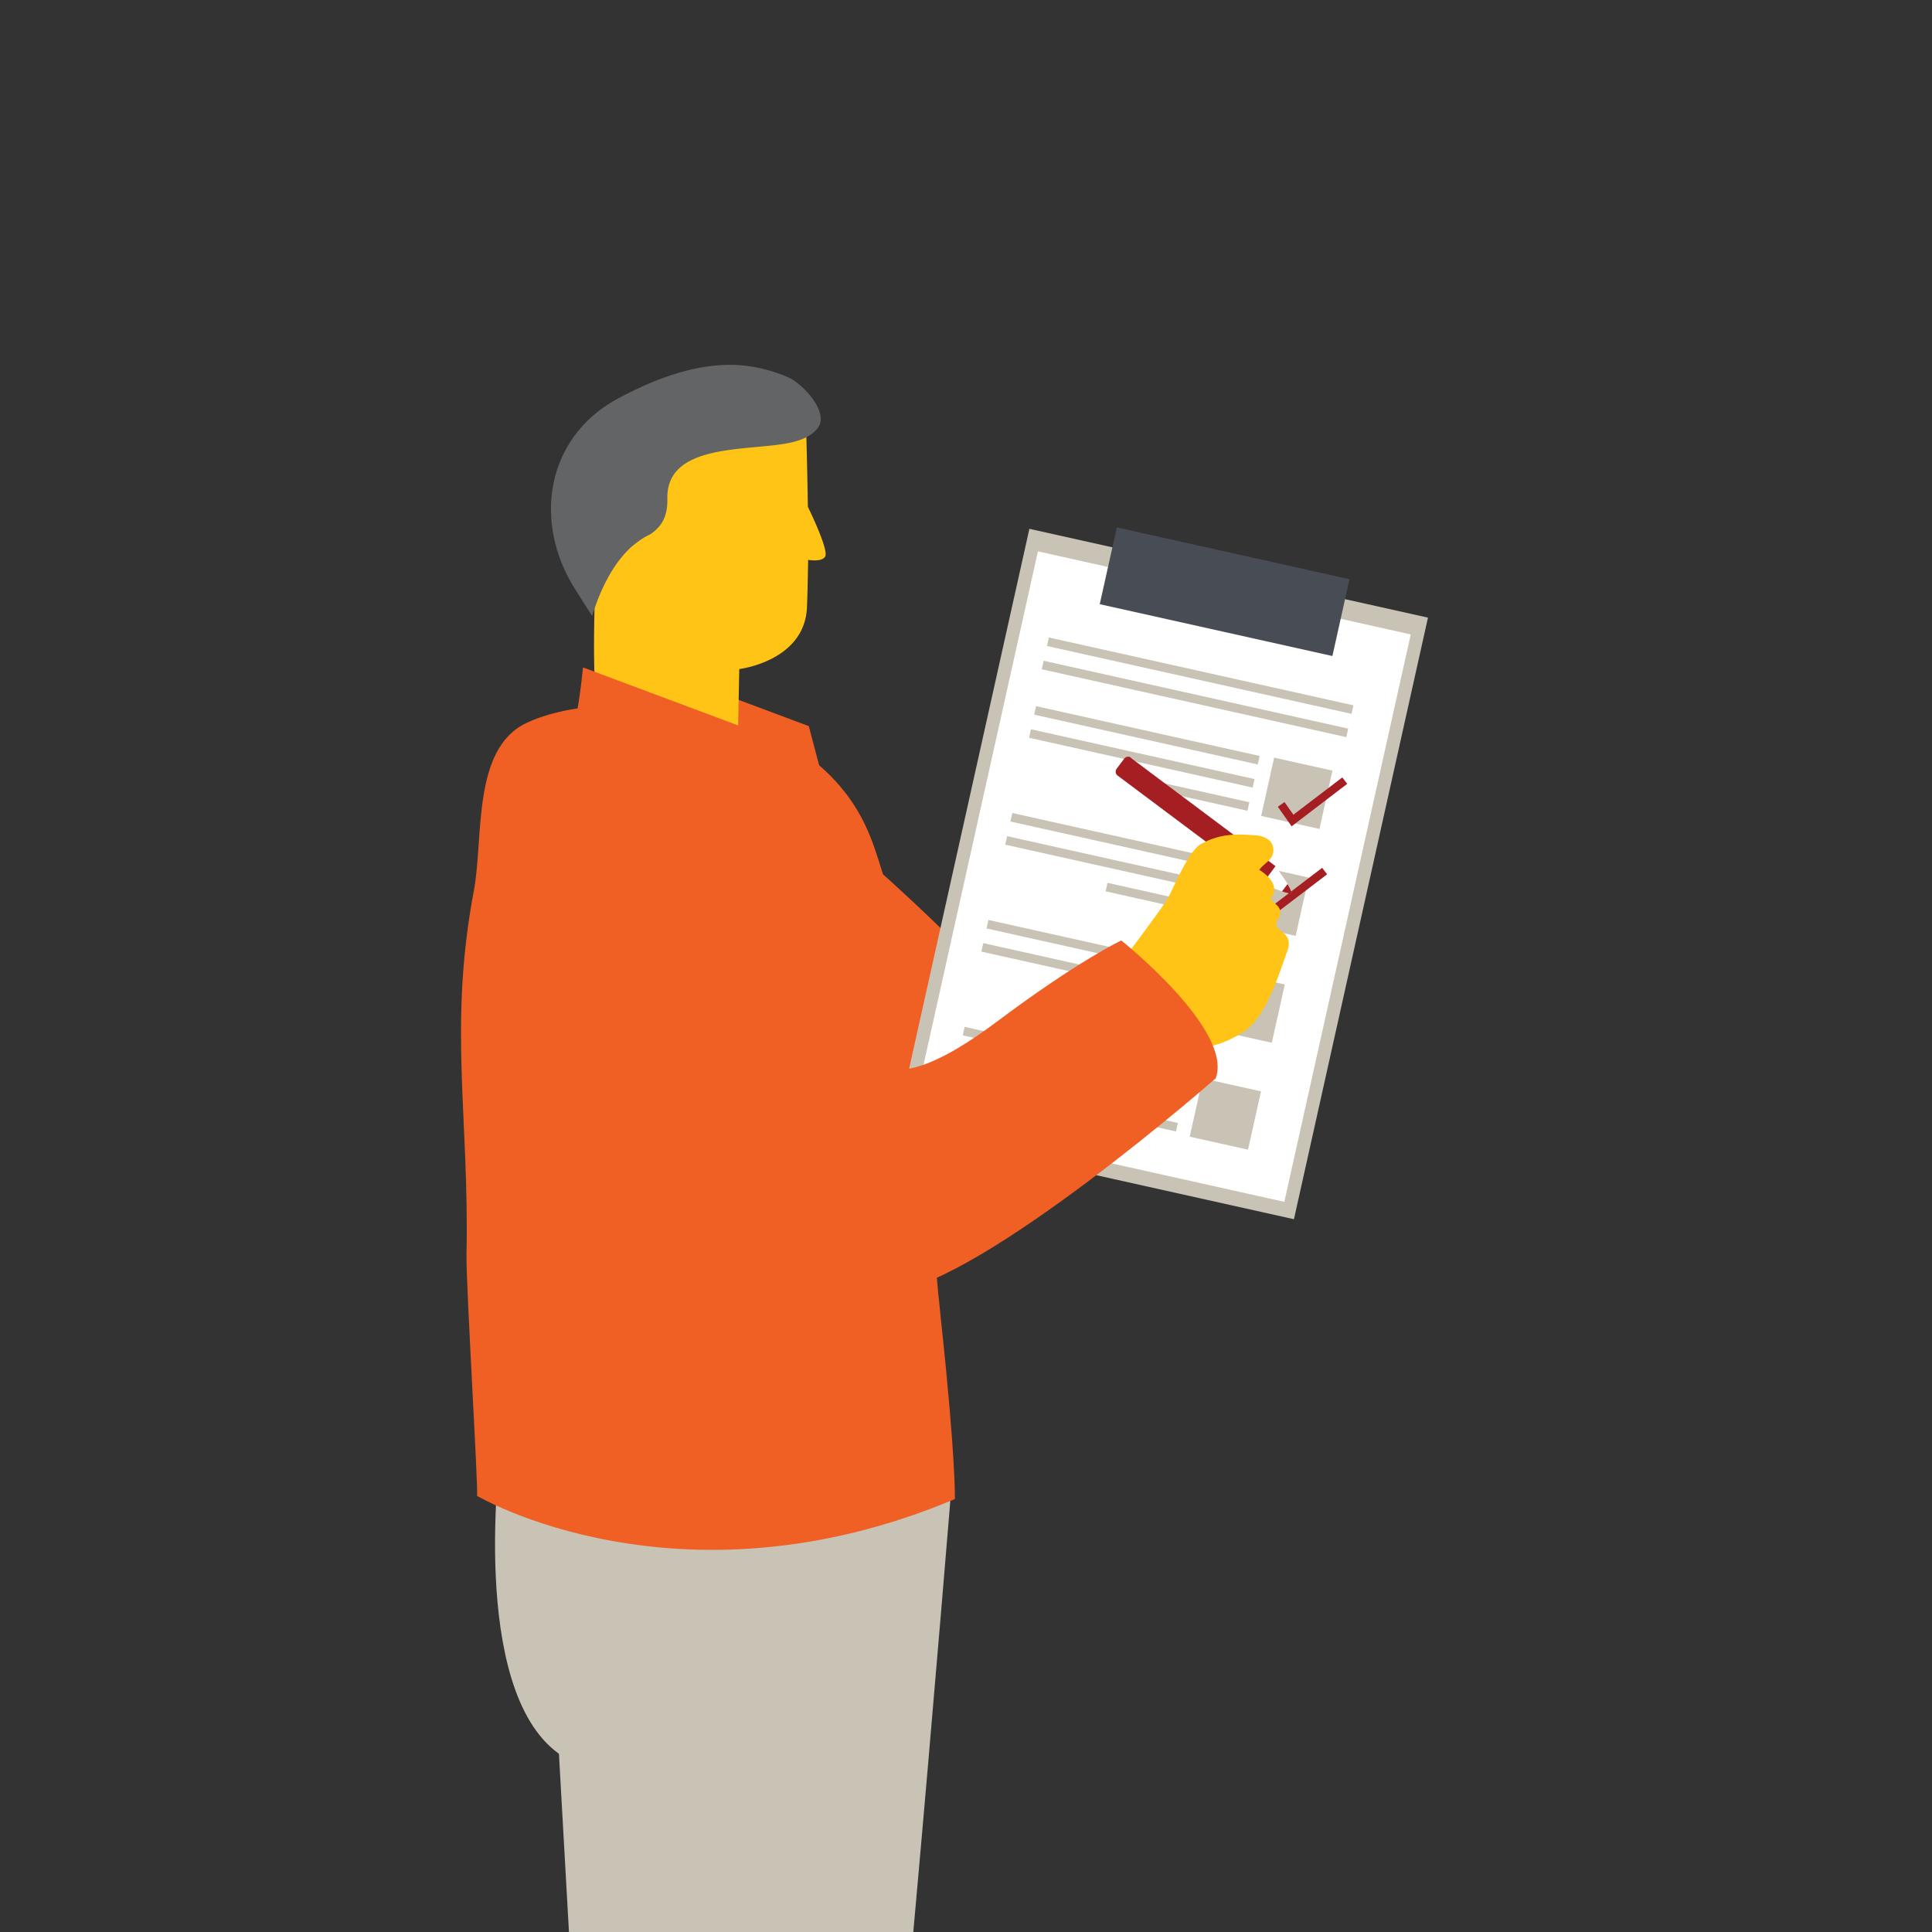 <svg xmlns="http://www.w3.org/2000/svg" width="396.85" height="396.85" viewBox="0 0 396.85 396.85"><rect x="0" y="0" width="396.85" height="396.85" fill="#333333" stroke="none"/><path d="M114.81,360.24l2.06,36.61h60.64c4.06-46.24,8-95.26,8-95.26l-82.65-4.13S96.15,346.89,114.81,360.24Z" fill="#c9c3b5"/><path d="M127.22,357.31l2.26,39.54H187.6c4.09-45.38,8.17-95.46,8.17-95.46l-80.15-3.93S109.12,344.57,127.22,357.31Z" fill="#c9c3b5"/><path d="M196.14,307.92s.23-8.14-2.87-36.89c-3.49-32.3-2.92-65.6-13.64-96.85-4.29-12.52-12.17-19-25.13-26.07-12.93-3.72-34.21-5.32-46.32.37-11.29,5.29-8.82,23.71-10.84,34.43-5.28,28-.92,46.55-1.52,74.79-.12,5.77,2.53,49.7,2.16,49.56C98,307.26,139.42,331.78,196.14,307.92Z" fill="#f06025"/><path d="M131.23,151.24c1.6-2.62,2.67-14.15,2.67-14.15l32.23,12.06L169,160s-1.45,12.74-15.33,6.45A79.15,79.15,0,0,1,131.23,151.24Z" fill="#f06025"/><path d="M166,115c1.07.16,2.86.28,3.48-.64.81-1.19-2.82-8.78-3.54-10.26-.12-8.22-.33-15.24-.33-15.24l-20.1-9.71-22,16.81s-3,43.62-.49,50c3.59,9.07,22.87,11.84,26.89,9.48a3.32,3.32,0,0,0,1.64-2.82l.3-15.19s13.28-1.58,13.9-12.5C165.87,122.26,165.93,118.75,166,115Z" fill="#ffc415"/><path d="M162.28,77.68A30.82,30.82,0,0,0,151.77,75c-8.64-.53-17.33,2.84-24.82,6.86-14.77,7.93-17.6,25.33-8.77,39.23q1.71,2.72,3.44,5.43c1.55-4.94,3.9-10.1,7.54-13.68a7.92,7.92,0,0,1,1-.88,15.9,15.9,0,0,1,3.46-2.24c1.91-1.33,3.54-3.16,3.46-7.24C136.8,91,153.42,92.71,162,91c2.22-.44,4.52-1.26,5.93-3C170.43,84.82,165.18,79.2,162.28,77.68Z" fill="#636466"/><path d="M115.23,158.78s14.85-16.57,34.61-4.13,45.43,38,45.43,38,4.65,10.2,23-12.07c13.39-16.29,21-22.39,21-22.39s26.76,12.37,25.56,22.91c0,0-36,51.42-54.26,58.56s-89-50.61-89-50.61S108.51,177.68,115.23,158.78Z" fill="#f06025"/><rect x="196.67" y="116.24" width="83.88" height="126.6" transform="translate(44.76 -47.6) rotate(12.56)" fill="#c9c3b5"/><rect x="199.27" y="120.36" width="78.46" height="119.41" transform="translate(44.87 -47.56) rotate(12.56)" fill="#fff"/><rect x="260.23" y="156.82" width="12.27" height="12.27" transform="translate(41.82 -54.03) rotate(12.56)" fill="#c9c3b5"/><rect x="234.7" y="127.51" width="1.79" height="47.05" transform="translate(36.93 348.15) rotate(-77.44)" fill="#c9c3b5"/><rect x="233.64" y="132.27" width="1.79" height="47.05" transform="translate(31.47 350.83) rotate(-77.44)" fill="#c9c3b5"/><rect x="243.42" y="150.54" width="1.79" height="24.84" transform="translate(32.12 365.99) rotate(-77.44)" fill="#c9c3b5"/><rect x="255.34" y="178.78" width="12.27" height="12.27" transform="translate(46.48 -52.44) rotate(12.56)" fill="#c9c3b5"/><rect x="229.81" y="149.48" width="1.79" height="47.05" transform="translate(11.67 360.55) rotate(-77.44)" fill="#c9c3b5"/><rect x="228.75" y="154.23" width="1.79" height="47.05" transform="translate(6.2 363.24) rotate(-77.44)" fill="#c9c3b5"/><rect x="238.53" y="172.5" width="1.79" height="24.84" transform="translate(6.86 378.4) rotate(-77.44)" fill="#c9c3b5"/><rect x="250.44" y="200.74" width="12.27" height="12.27" transform="translate(51.14 -50.85) rotate(12.56)" fill="#c9c3b5"/><rect x="224.91" y="171.44" width="1.79" height="47.05" transform="translate(-13.6 372.96) rotate(-77.44)" fill="#c9c3b5"/><rect x="223.85" y="176.19" width="1.79" height="47.05" transform="translate(-19.07 375.65) rotate(-77.44)" fill="#c9c3b5"/><rect x="233.63" y="194.47" width="1.79" height="24.84" transform="translate(-18.41 390.8) rotate(-77.44)" fill="#c9c3b5"/><rect x="245.55" y="222.7" width="12.27" height="12.27" transform="translate(55.8 -49.26) rotate(12.56)" fill="#c9c3b5"/><rect x="220.02" y="193.4" width="1.79" height="47.05" transform="translate(-38.86 385.37) rotate(-77.44)" fill="#c9c3b5"/><rect x="218.96" y="198.15" width="1.79" height="47.05" transform="translate(-44.33 388.06) rotate(-77.44)" fill="#c9c3b5"/><rect x="228.74" y="216.43" width="1.79" height="24.84" transform="translate(-43.68 403.21) rotate(-77.44)" fill="#c9c3b5"/><polygon points="265.31 169.73 262.48 165.72 263.85 164.75 265.67 167.35 275.72 159.69 276.73 161.01 265.31 169.73" fill="#a51e22"/><polygon points="261.17 188.3 258.34 184.29 259.71 183.33 261.54 185.92 271.58 178.26 272.6 179.59 261.17 188.3" fill="#a51e22"/><rect x="245.64" y="106.75" width="1.79" height="64.09" transform="translate(57.45 349.24) rotate(-77.44)" fill="#c9c3b5"/><rect x="244.57" y="111.52" width="1.79" height="64.09" transform="translate(51.95 351.94) rotate(-77.44)" fill="#c9c3b5"/><rect x="227.06" y="113.47" width="48.96" height="16.16" transform="translate(32.46 -51.8) rotate(12.56)" fill="#484c55"/><path d="M259.08,181.39s5.74,2.6,6.17,2-3.46-5.67-3.46-5.67Z" fill="#fff"/><path d="M264.47,181.59l-1.14,1.52c1,.33,1.77.52,1.92.32S265,182.48,264.47,181.59Z" fill="#a51e22"/><path d="M227.32,166.05h37.12a0,0,0,0,1,0,0v4.54a0,0,0,0,1,0,0H227.32a1,1,0,0,1-1-1V167a1,1,0,0,1,1-1Z" transform="translate(149.78 -113.47) rotate(36.81)" fill="#a51e22"/><path d="M231.72,195.8s7.34-9.78,8.21-11.35,4.2-9.62,6.64-11c3.71-2.12,7.13-2.24,11.23-1.85a4.61,4.61,0,0,1,3,1.08,2.83,2.83,0,0,1,.6,2.89c-.48,1.34-1.95,1.95-2.73,3.12,0,0,4.72,2.62,2.45,5.77-.53.87,3.14,1.57,1.39,4.36s3.5,2.1,1.93,6.47-4.37,13.63-8.92,16.6-7.86,3.15-7.86,3.15Z" fill="#ffc415"/><path d="M109.74,164.35s18.35-12.58,34.6,4.19,35.13,47.71,35.13,47.71,2.09,11,25.16-6.29c16.87-12.65,25.69-16.78,25.69-16.78s23.07,18.35,19.4,28.31c0,0-47.19,41.42-66.58,44s-74.45-70.25-74.45-70.25S98.73,181.12,109.74,164.35Z" fill="#f06025"/><path d="M117.08,151.24c1.6-2.62,2.67-14.15,2.67-14.15L152,149.15,154.82,160s-1.45,12.74-15.33,6.45A79.18,79.18,0,0,1,117.08,151.24Z" fill="#f06025"/></svg>